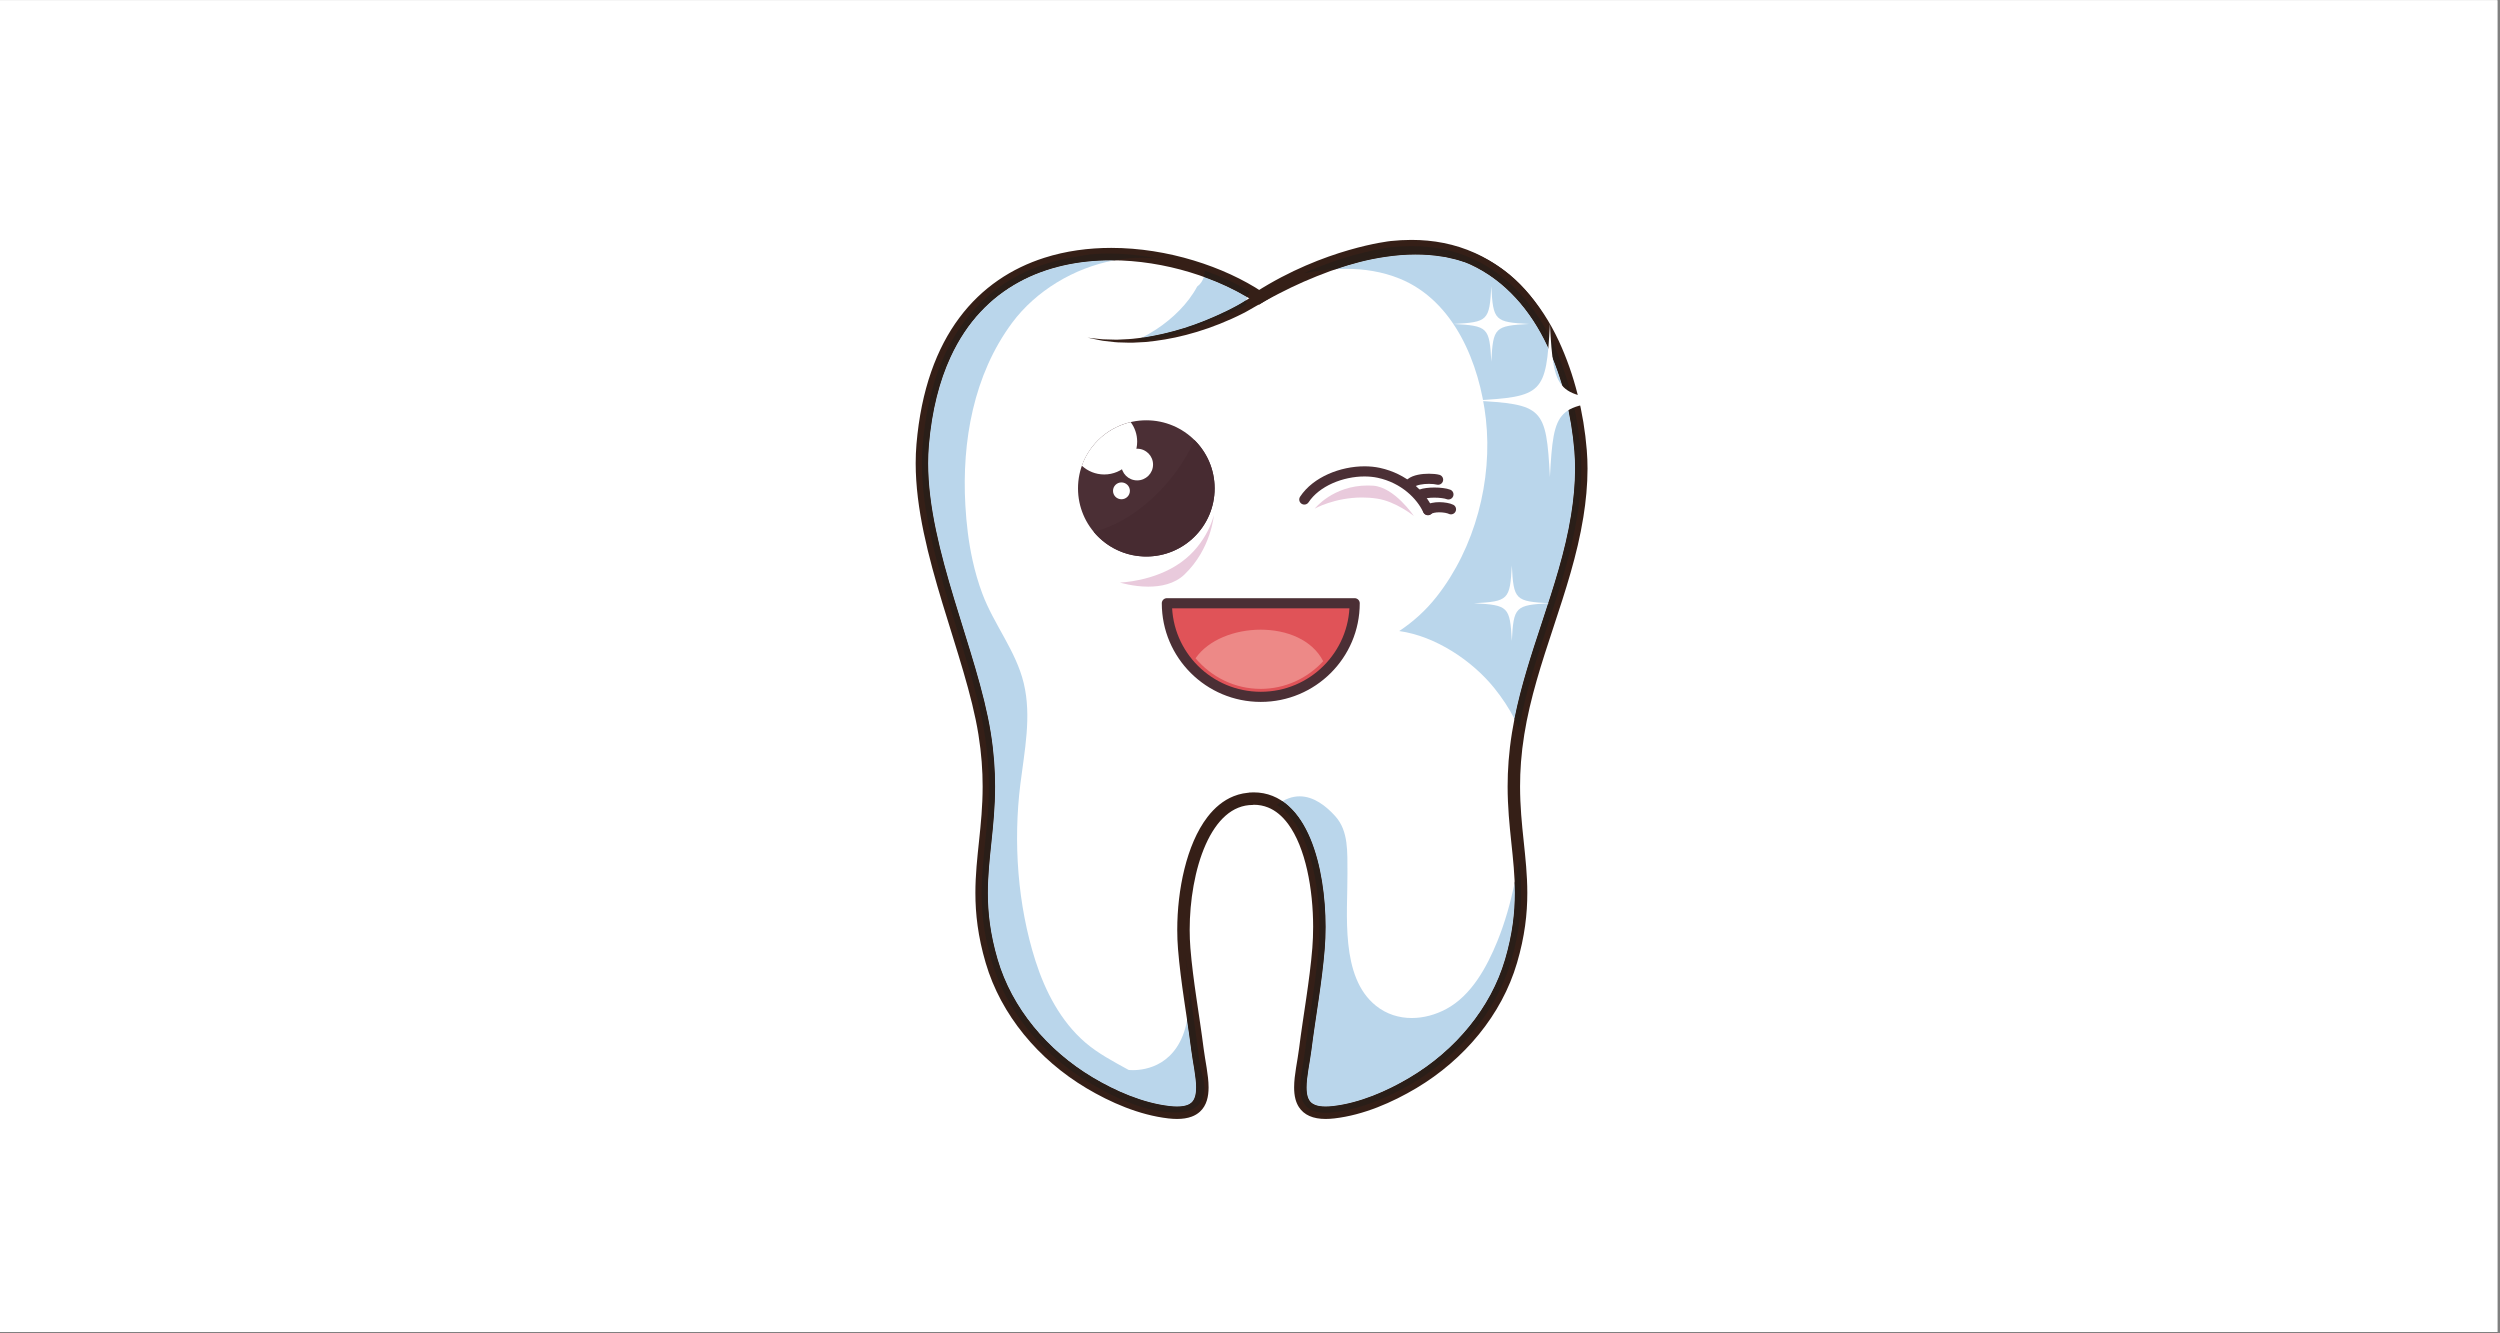 <svg xmlns="http://www.w3.org/2000/svg" contentScriptType="text/ecmascript" width="710.25" viewBox="0 0 710.25 378.75" height="378.75" version="1.0"><rect x="0" y="0" width="710.25" height="378.75" fill="#808080" stroke="none"/><defs><clipPath id="a"><path d="M 0 0.074 L 709.5 0.074 L 709.5 378.426 L 0 378.426 Z M 0 0.074"/></clipPath><clipPath id="b"><path d="M 260 68 L 452 68 L 452 317.926 L 260 317.926 Z M 260 68"/></clipPath><clipPath id="c"><path d="M 418 92 L 462.164 92 L 462.164 136 L 418 136 Z M 418 92"/></clipPath></defs><g clip-path="url(#a)" fill="#FFF"><path d="M 0 0.074 L 709.5 0.074 L 709.5 378.426 L 0 378.426 Z M 0 0.074"/><path d="M 0 0.074 L 709.5 0.074 L 709.5 378.426 L 0 378.426 Z M 0 0.074"/></g><path fill="#FFF" d="M 357.723 84.453 C 330.027 66.074 267.781 60.203 262.129 126.363 C 259.879 152.719 275.777 183.898 279.715 208.398 C 284.191 236.238 274.332 247.887 281.73 273.082 C 285.926 287.371 296.273 299.719 309.535 307.625 C 316.215 311.605 324.188 315.082 332.129 315.992 C 345.199 317.496 341.277 306.656 340.203 298.125 C 339 288.59 337.203 279.035 336.43 269.461 C 335.027 251.969 340.703 226.797 356.066 226.922 L 354.953 226.922 C 371.43 225.566 375.992 251.969 374.59 269.461 C 373.816 279.035 372.016 288.59 370.816 298.125 C 369.742 306.656 365.816 317.496 378.891 315.992 C 386.832 315.082 394.805 311.605 401.484 307.625 C 414.746 299.719 425.09 287.371 429.285 273.082 C 436.688 247.887 426.828 236.238 431.305 208.398 C 434.699 187.281 444.695 167.785 448.09 146.645 C 449.078 140.488 449.547 134.25 449.047 128.02 C 448.211 117.641 445.637 107.023 441.223 97.559 C 436.426 87.262 428.84 78.254 418.371 73.508 C 411.043 70.188 403.242 69.387 395.266 70.23 C 395.266 70.23 376.902 72.184 357.723 84.453"/><g clip-path="url(#b)"><path fill="#351F17" d="M 357.723 84.453 L 358.699 82.988 C 353.215 79.352 346.48 76.223 339.109 73.992 C 331.738 71.758 323.727 70.426 315.699 70.426 C 309.262 70.426 302.809 71.285 296.68 73.242 C 287.488 76.176 279.02 81.617 272.566 90.258 C 266.109 98.898 261.695 110.68 260.367 126.215 C 260.219 127.996 260.145 129.793 260.145 131.605 C 260.152 144.52 263.742 158.129 267.742 171.363 C 271.75 184.59 276.176 197.457 277.973 208.68 C 278.852 214.16 279.168 218.988 279.168 223.422 C 279.168 229.027 278.664 234.012 278.148 238.891 C 277.637 243.766 277.109 248.543 277.109 253.688 C 277.109 259.625 277.82 266.039 280.039 273.578 C 284.379 288.355 295.023 301.02 308.629 309.137 C 315.449 313.195 323.609 316.781 331.926 317.742 C 332.809 317.844 333.633 317.895 334.406 317.895 C 335.996 317.895 337.371 317.68 338.566 317.234 C 339.461 316.902 340.246 316.426 340.895 315.836 C 341.875 314.945 342.508 313.816 342.867 312.637 C 343.234 311.453 343.355 310.211 343.359 308.938 C 343.355 307.125 343.105 305.234 342.809 303.355 C 342.512 301.477 342.168 299.613 341.953 297.902 C 340.742 288.297 338.949 278.773 338.188 269.316 C 338.059 267.664 337.988 265.934 337.988 264.16 C 337.984 255.961 339.461 246.828 342.531 239.949 C 344.062 236.508 345.984 233.645 348.219 231.703 C 349.336 230.727 350.527 229.977 351.805 229.469 C 353.086 228.957 354.449 228.684 355.953 228.684 L 356.051 228.684 L 356.066 225.164 L 354.953 225.164 L 354.953 226.922 L 355.098 228.676 C 355.457 228.645 355.809 228.633 356.156 228.633 C 357.656 228.633 359 228.902 360.242 229.398 C 362.406 230.262 364.293 231.852 365.934 234.059 C 368.391 237.359 370.211 242.039 371.371 247.211 C 372.535 252.391 373.062 258.055 373.062 263.328 C 373.062 265.406 372.984 267.418 372.832 269.316 L 372.82 269.453 L 372.832 269.316 C 372.07 278.773 370.273 288.297 369.062 297.902 C 368.848 299.613 368.504 301.477 368.207 303.355 C 367.91 305.234 367.66 307.125 367.66 308.938 C 367.66 310.07 367.758 311.18 368.035 312.242 C 368.242 313.039 368.555 313.812 369.016 314.523 C 369.699 315.594 370.727 316.488 372.016 317.055 C 373.305 317.625 374.824 317.891 376.609 317.895 C 377.383 317.895 378.207 317.844 379.094 317.742 C 387.406 316.781 395.566 313.195 402.391 309.137 C 415.992 301.02 426.637 288.355 430.98 273.578 C 433.199 266.039 433.91 259.621 433.91 253.684 C 433.906 248.539 433.379 243.762 432.871 238.887 C 432.355 234.008 431.852 229.027 431.852 223.418 C 431.852 218.988 432.164 214.16 433.047 208.68 C 434.711 198.301 438.023 188.234 441.371 178.082 C 444.719 167.926 448.105 157.676 449.832 146.922 C 450.559 142.398 451.012 137.805 451.016 133.184 C 451.016 131.414 450.949 129.648 450.805 127.875 C 449.953 117.305 447.34 106.5 442.828 96.816 C 440.359 91.523 437.172 86.547 433.227 82.262 C 429.281 77.977 424.574 74.387 419.102 71.906 C 413.281 69.266 407.18 68.156 400.996 68.156 C 399.035 68.156 397.062 68.27 395.078 68.477 L 395.078 68.48 C 394.918 68.5 376.316 70.48 356.766 82.977 L 357.723 84.453 L 358.699 82.988 L 357.723 84.453 L 358.676 85.938 C 368.082 79.918 377.316 76.418 384.18 74.43 C 387.613 73.438 390.449 72.824 392.422 72.453 C 393.406 72.273 394.176 72.152 394.691 72.078 C 394.949 72.043 395.148 72.016 395.273 72 L 395.414 71.98 L 395.453 71.98 C 397.316 71.781 399.164 71.68 400.996 71.68 C 406.762 71.68 412.328 72.707 417.641 75.109 C 422.633 77.375 426.957 80.66 430.625 84.641 C 434.285 88.621 437.289 93.293 439.625 98.297 C 443.934 107.547 446.465 117.973 447.285 128.156 C 447.422 129.828 447.484 131.504 447.484 133.184 C 447.484 137.574 447.051 141.98 446.344 146.367 C 444.68 156.75 441.367 166.824 438.02 176.98 C 434.672 187.137 431.285 197.379 429.559 208.121 C 428.648 213.793 428.316 218.816 428.316 223.418 C 428.316 229.238 428.844 234.367 429.355 239.254 C 429.871 244.145 430.375 248.785 430.375 253.684 C 430.371 259.348 429.711 265.367 427.594 272.586 C 423.547 286.387 413.5 298.414 400.578 306.109 C 394.043 310.012 386.254 313.383 378.688 314.242 C 377.918 314.332 377.227 314.371 376.609 314.371 C 375.336 314.371 374.387 314.199 373.695 313.938 C 373.176 313.746 372.801 313.508 372.504 313.234 C 372.059 312.828 371.746 312.316 371.52 311.598 C 371.297 310.887 371.191 309.98 371.191 308.938 C 371.188 307.457 371.406 305.719 371.695 303.902 C 371.984 302.086 372.332 300.191 372.566 298.344 C 373.758 288.879 375.562 279.301 376.348 269.602 C 376.512 267.602 376.594 265.496 376.594 263.328 C 376.586 254.934 375.352 245.656 372.27 238.258 C 370.719 234.566 368.703 231.324 366.039 228.945 C 364.707 227.758 363.211 226.793 361.555 226.129 C 359.898 225.465 358.086 225.109 356.156 225.113 C 355.711 225.113 355.262 225.129 354.805 225.168 L 354.953 228.684 L 356.066 228.684 L 356.082 225.164 L 355.953 225.16 C 354.012 225.16 352.18 225.523 350.492 226.199 C 347.535 227.375 345.066 229.48 343.039 232.113 C 340 236.078 337.887 241.266 336.496 246.871 C 335.109 252.48 334.457 258.508 334.457 264.16 C 334.457 266.023 334.527 267.848 334.672 269.602 C 335.453 279.301 337.258 288.879 338.449 298.344 C 338.684 300.191 339.031 302.086 339.32 303.902 C 339.609 305.719 339.828 307.457 339.824 308.938 C 339.824 309.863 339.742 310.684 339.566 311.352 C 339.434 311.855 339.254 312.277 339.031 312.621 C 338.691 313.137 338.277 313.52 337.57 313.84 C 336.863 314.152 335.84 314.371 334.406 314.371 C 333.789 314.371 333.098 314.332 332.332 314.242 C 324.762 313.383 316.977 310.012 310.441 306.109 C 297.52 298.414 287.473 286.387 283.426 272.586 C 281.309 265.367 280.645 259.348 280.641 253.688 C 280.641 248.785 281.148 244.145 281.66 239.254 C 282.176 234.371 282.699 229.238 282.699 223.422 C 282.699 218.82 282.371 213.793 281.461 208.121 C 279.578 196.445 275.098 183.5 271.121 170.348 C 267.141 157.203 263.672 143.863 263.68 131.605 C 263.68 129.887 263.746 128.184 263.887 126.512 C 264.746 116.492 266.914 108.215 270.039 101.441 C 274.73 91.277 281.539 84.469 289.473 80.125 C 297.406 75.789 306.508 73.945 315.699 73.945 C 323.332 73.945 331.02 75.219 338.082 77.359 C 345.148 79.496 351.59 82.504 356.742 85.922 L 357.703 86.559 L 358.676 85.938 L 357.723 84.453"/></g><path fill="#351F17" d="M 308.988 95.93 C 308.988 95.93 309.688 96.012 310.988 96.156 C 311.645 96.223 312.449 96.34 313.398 96.402 C 314.34 96.43 315.426 96.461 316.645 96.492 C 317.242 96.531 317.887 96.477 318.559 96.445 C 319.227 96.414 319.93 96.375 320.66 96.34 C 321.391 96.328 322.145 96.191 322.93 96.117 C 323.715 96.023 324.527 95.941 325.363 95.828 C 328.695 95.277 332.414 94.461 336.371 93.227 C 340.328 91.988 344.504 90.301 348.754 88.227 C 349.812 87.703 350.871 87.148 351.926 86.559 L 352.703 86.113 L 353.469 85.641 C 354 85.309 354.527 84.977 355.066 84.645 C 356.133 83.973 357.211 83.297 358.363 82.66 C 359.5 82.02 360.629 81.324 361.809 80.719 C 366.461 78.188 371.418 75.785 376.68 73.852 C 381.93 71.922 387.449 70.328 393.137 69.477 C 398.82 68.66 404.668 68.574 410.316 69.543 C 415.977 70.438 421.324 72.695 425.836 75.75 C 430.383 78.793 434.008 82.711 436.797 86.758 C 439.594 90.82 441.668 94.988 443.16 98.965 C 443.59 99.934 443.875 100.938 444.211 101.895 C 444.523 102.859 444.867 103.785 445.133 104.715 C 445.613 106.582 446.125 108.332 446.496 110.008 C 446.844 111.68 447.164 113.25 447.465 114.699 C 447.684 116.164 447.883 117.504 448.066 118.719 C 448.156 119.324 448.238 119.898 448.316 120.438 C 448.371 120.98 448.422 121.488 448.469 121.961 C 448.559 122.906 448.633 123.711 448.695 124.363 C 448.82 125.668 448.887 126.363 448.887 126.363 C 448.887 126.363 448.754 125.68 448.508 124.391 C 448.383 123.75 448.23 122.957 448.051 122.027 C 447.961 121.559 447.863 121.062 447.762 120.527 C 447.641 120 447.512 119.434 447.375 118.84 C 447.098 117.656 446.793 116.344 446.465 114.914 C 446.07 113.504 445.645 111.977 445.191 110.348 C 444.719 108.727 444.098 107.039 443.508 105.242 C 443.188 104.355 442.812 103.461 442.453 102.539 C 442.078 101.621 441.758 100.656 441.289 99.734 C 440.852 98.805 440.402 97.852 439.949 96.879 C 439.477 95.918 438.91 94.984 438.383 94.012 C 438.105 93.535 437.863 93.027 437.555 92.559 C 437.25 92.086 436.941 91.613 436.633 91.133 C 436.324 90.656 436.016 90.176 435.699 89.688 C 435.383 89.207 435.008 88.762 434.66 88.293 C 431.867 84.555 428.344 81.062 424.121 78.332 C 423.59 78.004 423.082 77.625 422.52 77.332 C 421.957 77.039 421.395 76.742 420.832 76.445 L 419.984 76.004 C 419.695 75.867 419.391 75.754 419.098 75.629 C 418.504 75.383 417.91 75.141 417.312 74.891 C 416.727 74.629 416.086 74.484 415.469 74.273 C 414.848 74.09 414.234 73.863 413.602 73.711 C 412.965 73.562 412.324 73.414 411.684 73.266 L 410.723 73.043 C 410.398 72.984 410.066 72.945 409.742 72.895 C 404.516 72.035 399.039 72.152 393.656 72.957 C 388.254 73.723 382.949 75.207 377.855 77.039 C 376.594 77.527 375.332 78.008 374.078 78.488 C 372.836 79.012 371.602 79.523 370.375 80.039 C 369.164 80.594 367.961 81.148 366.77 81.699 C 365.582 82.27 364.422 82.871 363.262 83.449 C 362.094 84.02 360.996 84.664 359.871 85.258 C 358.758 85.852 357.648 86.488 356.559 87.121 C 356.012 87.438 355.465 87.75 354.926 88.059 L 354.082 88.535 L 353.238 88.98 C 352.109 89.555 350.992 90.094 349.879 90.59 C 345.422 92.602 341.051 94.102 336.93 95.16 C 332.816 96.238 328.953 96.824 325.52 97.16 C 324.66 97.219 323.824 97.25 323.02 97.293 C 322.215 97.324 321.445 97.402 320.699 97.355 C 319.953 97.332 319.238 97.312 318.555 97.293 C 317.875 97.27 317.223 97.277 316.609 97.188 C 315.383 97.047 314.285 96.926 313.332 96.816 C 312.395 96.664 311.605 96.469 310.961 96.344 C 309.676 96.074 308.988 95.93 308.988 95.93"/><path fill="#4B2F35" d="M 345.078 138.75 C 345.078 149.438 336.391 158.102 325.672 158.102 C 314.953 158.102 306.262 149.438 306.262 138.75 C 306.262 128.066 314.953 119.406 325.672 119.406 C 336.391 119.406 345.078 128.066 345.078 138.75"/><path fill="#EEDEE8" d="M 325.637 158.102 C 325.633 158.102 325.629 158.102 325.625 158.102 C 325.629 158.102 325.633 158.102 325.637 158.102 M 325.602 158.102 C 325.602 158.102 325.594 158.102 325.59 158.102 C 325.594 158.102 325.602 158.102 325.602 158.102 M 325.57 158.102 C 325.562 158.102 325.562 158.102 325.555 158.102 C 325.562 158.102 325.566 158.102 325.57 158.102 M 325.539 158.102 C 325.531 158.102 325.527 158.102 325.52 158.102 C 325.527 158.102 325.531 158.102 325.539 158.102 M 325.5 158.102 C 325.5 158.102 325.492 158.102 325.488 158.102 C 325.492 158.102 325.5 158.102 325.5 158.102 M 325.469 158.098 C 325.465 158.098 325.457 158.098 325.453 158.098 C 325.457 158.098 325.465 158.098 325.469 158.098 M 325.434 158.098 C 325.43 158.098 325.426 158.098 325.422 158.098 C 325.426 158.098 325.43 158.098 325.434 158.098 M 325.398 158.098 C 325.391 158.098 325.383 158.098 325.375 158.098 C 325.383 158.098 325.391 158.098 325.398 158.098 M 325.355 158.098 C 325.348 158.098 325.348 158.098 325.34 158.098 C 325.348 158.098 325.348 158.098 325.355 158.098 M 325.324 158.098 C 325.316 158.098 325.312 158.098 325.305 158.098 C 325.312 158.098 325.316 158.098 325.324 158.098 M 325.289 158.098 C 325.285 158.098 325.277 158.098 325.273 158.098 C 325.277 158.098 325.285 158.098 325.289 158.098 M 325.254 158.098 C 325.25 158.098 325.246 158.098 325.238 158.098 C 325.246 158.098 325.25 158.098 325.254 158.098 M 325.227 158.098 C 325.215 158.098 325.211 158.098 325.203 158.098 C 325.211 158.098 325.215 158.098 325.227 158.098 M 325.191 158.098 C 325.184 158.098 325.18 158.098 325.172 158.098 C 325.18 158.098 325.184 158.098 325.191 158.098 M 325.16 158.098 C 325.152 158.094 325.145 158.094 325.137 158.094 C 325.145 158.094 325.152 158.094 325.16 158.098 M 325.133 158.094 C 325.105 158.094 325.082 158.094 325.051 158.09 C 325.082 158.094 325.109 158.094 325.133 158.094 M 325.043 158.09 C 325.035 158.09 325.027 158.09 325.02 158.09 C 325.027 158.09 325.035 158.09 325.043 158.09 M 325.012 158.09 C 325 158.09 324.996 158.09 324.988 158.09 C 324.996 158.09 325.004 158.09 325.012 158.09 M 324.98 158.09 C 324.973 158.09 324.961 158.086 324.953 158.086 C 324.961 158.086 324.973 158.09 324.98 158.09 M 324.945 158.086 C 324.941 158.086 324.93 158.086 324.922 158.086 C 324.93 158.086 324.941 158.086 324.945 158.086 M 324.914 158.086 C 324.906 158.086 324.898 158.086 324.891 158.086 C 324.898 158.086 324.906 158.086 324.914 158.086 M 324.891 158.086 C 324.828 158.086 324.766 158.082 324.703 158.078 C 324.766 158.082 324.828 158.086 324.891 158.086 M 324.703 158.078 C 320.754 157.887 317.113 156.516 314.133 154.312 C 317.113 156.516 320.754 157.887 324.703 158.078 M 314.129 154.309 C 314.129 154.309 314.125 154.309 314.125 154.305 C 314.125 154.309 314.129 154.309 314.129 154.309 M 345.078 138.719 C 345.078 138.715 345.078 138.711 345.078 138.707 C 345.078 138.711 345.078 138.715 345.078 138.719 M 345.078 138.688 C 345.078 138.688 345.078 138.68 345.078 138.676 C 345.078 138.68 345.078 138.688 345.078 138.688 M 345.078 138.656 C 345.078 138.656 345.078 138.652 345.078 138.652 C 345.078 138.652 345.078 138.656 345.078 138.656 M 345.078 138.625 L 345.078 138.625 M 345.074 138.594 L 345.074 138.594"/><path fill="#472B31" d="M 325.672 158.102 C 325.66 158.102 325.648 158.102 325.637 158.102 C 325.633 158.102 325.629 158.102 325.625 158.102 C 325.617 158.102 325.613 158.102 325.602 158.102 C 325.602 158.102 325.594 158.102 325.59 158.102 C 325.582 158.102 325.578 158.102 325.57 158.102 C 325.566 158.102 325.562 158.102 325.555 158.102 C 325.551 158.102 325.543 158.102 325.539 158.102 C 325.531 158.102 325.527 158.102 325.52 158.102 C 325.516 158.102 325.508 158.102 325.5 158.102 C 325.5 158.102 325.492 158.102 325.488 158.102 C 325.48 158.102 325.477 158.098 325.469 158.098 C 325.465 158.098 325.457 158.098 325.453 158.098 C 325.449 158.098 325.441 158.098 325.434 158.098 C 325.43 158.098 325.426 158.098 325.422 158.098 C 325.414 158.098 325.406 158.098 325.398 158.098 C 325.391 158.098 325.383 158.098 325.375 158.098 C 325.367 158.098 325.363 158.098 325.355 158.098 C 325.348 158.098 325.348 158.098 325.34 158.098 C 325.336 158.098 325.328 158.098 325.324 158.098 C 325.316 158.098 325.312 158.098 325.305 158.098 C 325.301 158.098 325.297 158.098 325.289 158.098 C 325.285 158.098 325.277 158.098 325.273 158.098 C 325.266 158.098 325.262 158.098 325.254 158.098 C 325.25 158.098 325.246 158.098 325.238 158.098 C 325.234 158.098 325.227 158.098 325.227 158.098 C 325.215 158.098 325.211 158.098 325.203 158.098 C 325.199 158.098 325.195 158.098 325.191 158.098 C 325.184 158.098 325.18 158.098 325.172 158.098 C 325.168 158.098 325.164 158.098 325.16 158.098 C 325.152 158.094 325.145 158.094 325.137 158.094 C 325.137 158.094 325.137 158.094 325.133 158.094 C 325.109 158.094 325.082 158.094 325.051 158.09 C 325.051 158.09 325.047 158.09 325.043 158.09 C 325.035 158.09 325.027 158.09 325.02 158.09 C 325.016 158.09 325.012 158.09 325.012 158.09 C 325.004 158.09 324.996 158.09 324.988 158.09 C 324.984 158.09 324.98 158.09 324.98 158.09 C 324.973 158.09 324.961 158.086 324.953 158.086 C 324.949 158.086 324.949 158.086 324.945 158.086 C 324.941 158.086 324.93 158.086 324.922 158.086 C 324.922 158.086 324.918 158.086 324.914 158.086 C 324.906 158.086 324.898 158.086 324.891 158.086 C 324.828 158.086 324.766 158.082 324.703 158.078 C 320.754 157.887 317.113 156.516 314.133 154.312 C 314.133 154.312 314.133 154.309 314.129 154.309 C 314.129 154.309 314.125 154.309 314.125 154.305 C 312.852 153.367 311.699 152.273 310.691 151.055 C 321.957 148.492 334.023 137.324 339.328 125.012 C 342.84 128.484 345.031 133.285 345.074 138.594 C 345.078 138.605 345.078 138.617 345.078 138.625 C 345.078 138.637 345.078 138.645 345.078 138.652 C 345.078 138.652 345.078 138.656 345.078 138.656 C 345.078 138.664 345.078 138.672 345.078 138.676 C 345.078 138.68 345.078 138.688 345.078 138.688 C 345.078 138.695 345.078 138.703 345.078 138.707 C 345.078 138.711 345.078 138.715 345.078 138.719 C 345.078 138.73 345.078 138.742 345.078 138.75 C 345.078 149.438 336.391 158.102 325.672 158.102"/><path fill="#FFF" d="M 323.07 125.473 C 323.07 130.621 318.879 134.797 313.715 134.797 C 311.258 134.797 309.023 133.852 307.355 132.309 C 308.934 127.699 313.27 121.863 321.223 119.914 C 322.383 121.465 323.07 123.391 323.07 125.473"/><path fill="#FFF" d="M 327.582 131.984 C 327.582 134.465 325.562 136.48 323.07 136.48 C 320.578 136.48 318.555 134.465 318.555 131.984 C 318.555 129.496 320.578 127.48 323.07 127.48 C 325.562 127.48 327.582 129.496 327.582 131.984"/><path fill="#FFF" d="M 321.004 139.449 C 321.004 140.77 319.926 141.84 318.605 141.84 C 317.277 141.84 316.207 140.77 316.207 139.449 C 316.207 138.129 317.277 137.055 318.605 137.055 C 319.926 137.055 321.004 138.129 321.004 139.449"/><path fill="#4B2F35" d="M 406.992 144.348 C 405.918 142.016 404.109 139.598 401.598 137.527 C 399.09 135.461 395.871 133.758 392.016 132.922 C 390.625 132.625 389.156 132.48 387.66 132.48 C 384.219 132.484 380.613 133.234 377.371 134.672 C 374.133 136.117 371.246 138.254 369.355 141.117 C 368.914 141.785 369.098 142.676 369.766 143.113 C 370.434 143.551 371.328 143.363 371.766 142.699 C 373.262 140.426 375.695 138.57 378.547 137.305 C 381.395 136.035 384.645 135.359 387.66 135.363 C 388.973 135.363 390.238 135.488 391.406 135.738 C 394.785 136.469 397.578 137.953 399.758 139.75 C 401.938 141.543 403.492 143.648 404.363 145.551 C 404.695 146.273 405.555 146.59 406.281 146.258 C 407.004 145.926 407.324 145.074 406.992 144.348"/><path fill="#E9CADC" d="M 401.676 146.59 C 401.676 146.59 396.59 142.469 391.254 141.66 C 389.77 141.434 388.336 141.34 386.965 141.34 C 379.113 141.34 373.52 144.5 373.52 144.5 C 373.52 144.5 378.648 137.93 388.57 137.93 C 389.062 137.93 389.566 137.945 390.078 137.98 C 396.156 138.375 401.676 146.59 401.676 146.59"/><path fill="#4B2F35" d="M 406.508 146.039 C 406.672 145.918 407.004 145.777 407.434 145.688 C 407.859 145.594 408.375 145.547 408.898 145.547 C 409.48 145.547 410.07 145.605 410.562 145.691 C 411.051 145.777 411.453 145.914 411.57 145.977 C 412.281 146.336 413.152 146.051 413.512 145.34 C 413.871 144.629 413.586 143.766 412.875 143.406 C 412.336 143.141 411.754 142.98 411.078 142.859 C 410.406 142.738 409.664 142.668 408.898 142.664 C 408.211 142.668 407.504 142.723 406.82 142.871 C 406.137 143.02 405.461 143.254 404.848 143.68 C 404.195 144.137 404.035 145.035 404.496 145.688 C 404.957 146.34 405.855 146.492 406.508 146.039"/><path fill="#4B2F35" d="M 404.18 141.809 C 404.492 141.688 405.004 141.57 405.59 141.496 C 406.176 141.422 406.844 141.383 407.508 141.383 C 408.246 141.383 408.988 141.43 409.609 141.512 C 410.227 141.59 410.75 141.715 410.961 141.805 C 411.703 142.094 412.547 141.734 412.84 140.992 C 413.133 140.254 412.77 139.418 412.027 139.125 C 411.422 138.887 410.746 138.758 409.977 138.656 C 409.211 138.555 408.367 138.504 407.508 138.504 C 406.738 138.504 405.957 138.547 405.223 138.641 C 404.484 138.734 403.793 138.875 403.152 139.117 C 402.406 139.398 402.031 140.234 402.316 140.977 C 402.602 141.719 403.438 142.094 404.18 141.809"/><path fill="#4B2F35" d="M 401.738 138.363 C 402.012 138.133 402.648 137.859 403.43 137.699 C 404.211 137.535 405.125 137.461 405.961 137.461 C 406.441 137.461 406.898 137.484 407.289 137.527 C 407.676 137.566 407.996 137.625 408.18 137.676 C 408.945 137.883 409.742 137.43 409.953 136.664 C 410.164 135.898 409.711 135.105 408.938 134.895 C 408.535 134.785 408.09 134.715 407.586 134.66 C 407.086 134.609 406.539 134.582 405.961 134.582 C 404.957 134.582 403.875 134.664 402.832 134.883 C 401.793 135.109 400.785 135.441 399.93 136.113 C 399.309 136.613 399.207 137.52 399.707 138.141 C 400.207 138.762 401.117 138.859 401.738 138.363"/><path fill="#E05358" d="M 384.859 171.383 C 384.859 186.07 372.918 197.977 358.188 197.977 C 343.457 197.977 331.512 186.07 331.512 171.383 L 384.859 171.383"/><path fill="#4B2F35" d="M 384.859 171.383 L 383.414 171.383 C 383.414 178.336 380.59 184.609 376.023 189.168 C 371.457 193.723 365.156 196.535 358.188 196.535 C 351.215 196.535 344.918 193.723 340.344 189.168 C 335.777 184.609 332.957 178.336 332.957 171.383 L 331.512 171.383 L 331.512 172.824 L 384.859 172.824 L 384.859 171.383 L 383.414 171.383 L 384.859 171.383 L 384.859 169.941 L 331.512 169.941 C 331.133 169.941 330.758 170.098 330.492 170.363 C 330.219 170.633 330.066 171.004 330.066 171.383 C 330.066 186.863 342.656 199.414 358.188 199.414 C 373.715 199.414 386.305 186.863 386.305 171.383 C 386.305 171.004 386.152 170.633 385.879 170.363 C 385.613 170.098 385.238 169.941 384.859 169.941 L 384.859 171.383"/><path fill="#ED8987" d="M 358.16 195.707 C 350.777 195.707 344.156 192.344 339.652 187.016 C 343.312 181.73 350.809 178.891 358.168 178.891 C 365.555 178.891 372.809 181.746 375.922 187.852 C 371.445 192.695 365.145 195.707 358.16 195.707"/><path fill="#E9CADC" d="M 326.246 166.668 C 321.871 166.668 318.164 165.5 318.164 165.5 C 318.164 165.5 327.887 165.25 335.516 159.766 C 343.102 154.324 344.859 146.336 344.859 146.336 C 344.859 146.336 344.129 155.922 336.496 163.227 C 333.684 165.918 329.75 166.668 326.246 166.668"/><path fill="#BAD6EB" d="M 376.602 314.371 C 375.332 314.371 374.383 314.195 373.695 313.938 C 373.176 313.746 372.801 313.508 372.504 313.234 C 372.059 312.828 371.746 312.316 371.52 311.598 C 371.297 310.887 371.191 309.98 371.191 308.938 C 371.188 307.457 371.406 305.719 371.695 303.902 C 371.984 302.086 372.332 300.191 372.566 298.344 C 373.758 288.879 375.562 279.301 376.348 269.602 C 376.512 267.602 376.594 265.496 376.594 263.328 C 376.586 254.934 375.352 245.656 372.27 238.258 C 370.719 234.566 368.703 231.324 366.039 228.945 C 365.5 228.465 364.93 228.016 364.332 227.609 C 364.91 227.293 365.512 227.02 366.121 226.797 C 367.18 226.414 368.215 226.238 369.223 226.238 C 373.215 226.238 376.738 228.953 379.406 231.945 C 383.145 236.148 382.773 242 382.812 248.086 C 382.883 259.586 380.664 277.543 390.91 285.734 C 393.918 288.148 397.473 289.219 401.078 289.219 C 404.434 289.219 407.832 288.293 410.891 286.652 C 418.07 282.797 422.438 274.684 425.383 267.453 C 427.582 262.066 429.113 256.496 430.32 250.836 C 430.355 251.777 430.375 252.723 430.375 253.684 C 430.371 259.348 429.711 265.367 427.594 272.586 C 423.547 286.387 413.5 298.414 400.578 306.109 C 394.043 310.012 386.254 313.383 378.688 314.242 C 377.918 314.332 377.227 314.371 376.609 314.371 C 376.605 314.371 376.602 314.371 376.602 314.371"/><path fill="#2A1E18" d="M 376.609 316.133 C 366.305 316.133 369.812 306.117 370.816 298.125 C 372.016 288.59 373.816 279.035 374.59 269.461 C 375.742 255.102 372.867 234.758 362.695 228.672 C 363.215 228.277 363.766 227.922 364.332 227.609 C 364.93 228.016 365.5 228.465 366.039 228.945 C 368.703 231.324 370.719 234.566 372.27 238.258 C 375.352 245.656 376.586 254.934 376.594 263.328 C 376.594 265.496 376.512 267.602 376.348 269.602 C 375.562 279.301 373.758 288.879 372.566 298.344 C 372.332 300.191 371.984 302.086 371.695 303.902 C 371.406 305.719 371.188 307.457 371.191 308.938 C 371.191 309.98 371.297 310.887 371.52 311.598 C 371.746 312.316 372.059 312.828 372.504 313.234 C 372.801 313.508 373.176 313.746 373.695 313.938 C 374.383 314.195 375.332 314.371 376.602 314.371 C 376.602 314.371 376.605 314.371 376.609 314.371 C 377.227 314.371 377.918 314.332 378.688 314.242 C 386.254 313.383 394.043 310.012 400.578 306.109 C 413.5 298.414 423.547 286.387 427.594 272.586 C 429.711 265.367 430.371 259.348 430.375 253.684 C 430.375 252.723 430.355 251.777 430.32 250.836 C 430.797 248.602 431.227 246.352 431.621 244.098 C 432.445 252.82 432.68 261.527 429.285 273.082 C 425.09 287.371 414.746 299.719 401.484 307.625 C 394.805 311.605 386.832 315.082 378.891 315.992 C 378.062 316.086 377.305 316.133 376.609 316.133"/><path fill="#BAD6EB" d="M 324.398 95.949 C 325.895 95.184 327.328 94.34 328.672 93.449 C 333.086 90.527 337.508 86.309 340.121 81.402 C 341.074 80.727 341.707 79.738 342.012 78.66 C 346.508 80.277 350.68 82.234 354.328 84.406 C 354.242 84.676 354.172 84.949 354.129 85.227 C 353.91 85.367 353.688 85.504 353.469 85.641 L 352.703 86.113 L 351.926 86.559 C 350.871 87.148 349.812 87.703 348.754 88.227 C 344.504 90.301 340.328 91.988 336.371 93.227 C 332.414 94.461 328.695 95.277 325.363 95.828 C 325.039 95.871 324.715 95.91 324.398 95.949"/><path fill="#2A1E18" d="M 354.328 84.406 C 350.68 82.234 346.508 80.277 342.012 78.66 C 342.18 78.078 342.254 77.473 342.234 76.871 C 346.953 78.539 351.316 80.586 355.16 82.863 C 354.785 83.332 354.512 83.855 354.328 84.406"/><path fill="#2A1E18" d="M 322.199 96.988 C 322.945 96.664 323.68 96.312 324.398 95.949 C 324.715 95.91 325.039 95.871 325.363 95.828 C 328.695 95.277 332.414 94.461 336.371 93.227 C 340.328 91.988 344.504 90.301 348.754 88.227 C 349.812 87.703 350.871 87.148 351.926 86.559 L 352.703 86.113 L 353.469 85.641 C 353.688 85.504 353.91 85.367 354.129 85.227 C 354.062 85.641 354.039 86.055 354.062 86.469 C 350.32 88.781 345.996 90.438 342.066 91.988 C 339.082 93.164 336.059 94.23 333.023 95.254 C 329.527 96.441 325.832 96.477 322.199 96.988"/><path fill="#BAD6EB" d="M 430.262 204.215 C 428.684 201.168 426.75 198.234 424.484 195.43 C 418.25 187.719 407.895 180.738 397.516 179.277 C 401.457 176.672 405.043 173.457 408.152 169.508 C 419.062 155.656 424.09 136.438 422.137 119.031 C 420.379 103.387 413.195 85.445 397.598 79.145 C 392.73 77.18 387.59 76.375 382.395 76.375 C 381.441 76.375 380.484 76.402 379.531 76.457 C 384.105 74.891 388.844 73.641 393.656 72.957 C 396.492 72.535 399.348 72.301 402.184 72.301 C 404.734 72.301 407.266 72.488 409.742 72.895 C 410.066 72.945 410.398 72.984 410.723 73.043 L 411.684 73.266 C 412.324 73.414 412.965 73.562 413.602 73.711 C 414.234 73.863 414.848 74.09 415.469 74.273 C 415.738 74.367 416.012 74.445 416.277 74.527 C 416.734 74.711 417.188 74.906 417.641 75.109 C 422.633 77.375 426.957 80.66 430.625 84.641 C 434.285 88.621 437.289 93.293 439.625 98.297 C 443.934 107.547 446.465 117.973 447.285 128.156 C 447.422 129.828 447.484 131.504 447.484 133.184 C 447.484 137.574 447.051 141.98 446.344 146.367 C 444.68 156.75 441.367 166.824 438.02 176.98 C 435.078 185.898 432.109 194.883 430.262 204.215"/><path fill="#2A1E18" d="M 431.434 206.648 C 431.066 205.828 430.676 205.02 430.262 204.215 C 432.109 194.883 435.078 185.898 438.02 176.98 C 441.367 166.824 444.68 156.75 446.344 146.367 C 447.051 141.98 447.484 137.574 447.484 133.184 C 447.484 131.504 447.422 129.828 447.285 128.156 C 446.465 117.973 443.934 107.547 439.625 98.297 C 437.289 93.293 434.285 88.621 430.625 84.641 C 426.957 80.66 422.633 77.375 417.641 75.109 C 417.188 74.906 416.734 74.711 416.277 74.527 C 416.633 74.633 416.98 74.742 417.312 74.891 C 417.91 75.141 418.504 75.383 419.098 75.629 C 419.391 75.754 419.695 75.867 419.984 76.004 L 420.832 76.445 C 421.395 76.742 421.957 77.039 422.52 77.332 C 423.082 77.625 423.59 78.004 424.121 78.332 C 428.344 81.062 431.867 84.555 434.66 88.293 C 435.008 88.762 435.383 89.207 435.699 89.688 C 436.016 90.176 436.324 90.656 436.633 91.133 C 436.941 91.613 437.25 92.086 437.555 92.559 C 437.863 93.027 438.105 93.535 438.383 94.012 C 438.91 94.984 439.477 95.918 439.949 96.879 C 440.402 97.852 440.852 98.805 441.289 99.734 C 441.758 100.656 442.078 101.621 442.453 102.539 C 442.812 103.461 443.188 104.355 443.508 105.242 C 444.098 107.039 444.719 108.727 445.191 110.348 C 445.645 111.977 446.07 113.504 446.465 114.914 C 446.793 116.344 447.098 117.656 447.375 118.84 C 447.512 119.434 447.641 120 447.762 120.527 C 447.863 121.062 447.961 121.559 448.051 122.027 C 448.23 122.957 448.383 123.75 448.508 124.391 C 448.754 125.68 448.887 126.363 448.887 126.363 C 448.887 126.363 448.852 125.973 448.781 125.227 C 448.883 126.16 448.969 127.09 449.047 128.02 C 449.547 134.25 449.078 140.488 448.09 146.645 C 444.809 167.07 435.383 185.965 431.684 206.27 C 431.602 206.395 431.52 206.52 431.434 206.648"/><path fill="#2A1E18" d="M 448.887 126.363 C 448.887 126.363 448.754 125.68 448.508 124.391 C 448.383 123.75 448.23 122.957 448.051 122.027 C 447.961 121.559 447.863 121.062 447.762 120.527 C 447.641 120 447.512 119.434 447.375 118.84 C 447.098 117.656 446.793 116.344 446.465 114.914 C 446.07 113.504 445.645 111.977 445.191 110.348 C 444.719 108.727 444.098 107.039 443.508 105.242 C 443.188 104.355 442.812 103.461 442.453 102.539 C 442.078 101.621 441.758 100.656 441.289 99.734 C 440.852 98.805 440.402 97.852 439.949 96.879 C 439.477 95.918 438.91 94.984 438.383 94.012 C 438.105 93.535 437.863 93.027 437.555 92.559 C 437.25 92.086 436.941 91.613 436.633 91.133 C 436.324 90.656 436.016 90.176 435.699 89.688 C 435.383 89.207 435.008 88.762 434.66 88.293 C 431.867 84.555 428.344 81.062 424.121 78.332 C 423.59 78.004 423.082 77.625 422.52 77.332 C 421.957 77.039 421.395 76.742 420.832 76.445 L 419.984 76.004 C 419.695 75.867 419.391 75.754 419.098 75.629 C 418.504 75.383 417.91 75.141 417.312 74.891 C 416.98 74.742 416.633 74.633 416.277 74.527 C 416.012 74.445 415.738 74.367 415.469 74.273 C 414.848 74.09 414.234 73.863 413.602 73.711 C 412.965 73.562 412.324 73.414 411.684 73.266 L 410.723 73.043 C 410.398 72.984 410.066 72.945 409.742 72.895 C 407.266 72.488 404.734 72.301 402.184 72.301 C 399.348 72.301 396.492 72.535 393.656 72.957 C 388.844 73.641 384.105 74.891 379.531 76.457 C 376.457 76.621 373.379 77.043 370.348 77.652 C 384.238 71.414 395.266 70.23 395.266 70.23 C 397.188 70.023 399.098 69.918 400.996 69.918 C 406.973 69.918 412.805 70.984 418.371 73.508 C 428.84 78.254 436.426 87.262 441.223 97.559 C 445.242 106.18 447.734 115.75 448.781 125.227 C 448.852 125.973 448.887 126.363 448.887 126.363"/><path fill="#BAD6EB" d="M 334.418 314.371 C 334.414 314.371 334.41 314.371 334.406 314.371 C 333.789 314.371 333.098 314.332 332.332 314.242 C 324.762 313.383 316.977 310.012 310.441 306.109 C 297.52 298.414 287.473 286.387 283.426 272.586 C 281.309 265.367 280.645 259.348 280.641 253.688 C 280.641 248.785 281.148 244.145 281.66 239.254 C 282.176 234.371 282.699 229.238 282.699 223.422 C 282.699 218.82 282.371 213.793 281.461 208.121 C 279.578 196.445 275.098 183.5 271.121 170.348 C 267.141 157.203 263.672 143.863 263.68 131.605 C 263.68 129.887 263.746 128.184 263.887 126.512 C 264.746 116.492 266.914 108.215 270.039 101.441 C 274.73 91.277 281.539 84.469 289.473 80.125 C 297.406 75.789 306.508 73.945 315.699 73.945 C 315.703 73.945 315.707 73.945 315.707 73.945 C 316.008 73.945 316.309 73.949 316.609 73.953 C 305.094 76.074 294.203 82.711 287.523 91.734 C 276.559 106.543 273.246 125.418 274.254 143.469 C 274.547 148.754 275.168 154.031 276.309 159.191 C 277.012 162.383 277.914 165.527 279.062 168.602 C 282.336 177.387 288.652 184.934 290.852 194.121 C 293.105 203.539 291.062 213.289 289.891 222.711 C 287.836 239.254 289.098 257.086 294.18 272.992 C 296.938 281.625 301.348 290.148 308.301 296.152 C 311.969 299.32 316.426 301.641 320.648 303.969 C 320.648 303.969 321.105 304.027 321.879 304.027 C 325.285 304.027 334.781 302.836 337.266 289.867 C 337.688 292.703 338.098 295.527 338.449 298.344 C 338.684 300.191 339.031 302.086 339.32 303.902 C 339.609 305.719 339.828 307.457 339.824 308.938 C 339.824 309.863 339.742 310.684 339.566 311.352 C 339.434 311.855 339.254 312.277 339.031 312.621 C 338.691 313.137 338.277 313.52 337.57 313.84 C 336.867 314.152 335.844 314.371 334.418 314.371"/><path fill="#2A1E18" d="M 333.754 316.055 C 333.238 316.055 332.699 316.035 332.129 315.992 C 324.156 315.414 316.215 311.605 309.535 307.625 C 296.273 299.719 285.926 287.371 281.73 273.082 C 274.332 247.887 284.191 236.238 279.715 208.398 C 275.777 183.898 259.879 152.719 262.129 126.363 C 265.191 90.527 284.859 75.832 306.648 72.805 C 306.648 72.805 309.359 72.023 314.891 72.023 C 319.066 72.023 324.852 72.469 332.297 74.035 C 329.699 73.488 327.051 73.23 324.391 73.23 C 321.793 73.23 319.184 73.477 316.609 73.953 C 316.309 73.949 316.008 73.945 315.707 73.945 C 315.707 73.945 315.703 73.945 315.699 73.945 C 306.508 73.945 297.406 75.789 289.473 80.125 C 281.539 84.469 274.73 91.277 270.039 101.441 C 266.914 108.215 264.746 116.492 263.887 126.512 C 263.746 128.184 263.68 129.887 263.68 131.605 C 263.672 143.863 267.141 157.203 271.121 170.348 C 275.098 183.5 279.578 196.445 281.461 208.121 C 282.371 213.793 282.699 218.82 282.699 223.422 C 282.699 229.238 282.176 234.371 281.66 239.254 C 281.148 244.145 280.641 248.785 280.641 253.688 C 280.645 259.348 281.309 265.367 283.426 272.586 C 287.473 286.387 297.52 298.414 310.441 306.109 C 316.977 310.012 324.762 313.383 332.332 314.242 C 333.098 314.332 333.789 314.371 334.406 314.371 C 334.41 314.371 334.414 314.371 334.418 314.371 C 335.844 314.371 336.867 314.152 337.57 313.84 C 338.277 313.52 338.691 313.137 339.031 312.621 C 339.254 312.277 339.434 311.855 339.566 311.352 C 339.742 310.684 339.824 309.863 339.824 308.938 C 339.828 307.457 339.609 305.719 339.32 303.902 C 339.031 302.086 338.684 300.191 338.449 298.344 C 338.098 295.527 337.688 292.703 337.266 289.867 C 337.855 286.789 338.051 283.047 337.676 278.5 L 341.125 304.027 C 341.125 304.027 346.301 316.055 333.754 316.055 M 337.676 278.5 L 336.688 271.188 C 337.172 273.832 337.492 276.262 337.676 278.5"/><path fill="#FFF" d="M 440.262 171.383 C 430.453 171.906 430.027 172.328 429.508 182.105 C 428.98 172.328 428.559 171.906 418.75 171.383 C 428.559 170.859 428.98 170.438 429.508 160.66 C 430.027 170.438 430.453 170.859 440.262 171.383"/><path fill="#FFF" d="M 434.434 92.039 C 424.625 92.562 424.199 92.984 423.68 102.762 C 423.156 92.984 422.734 92.562 412.922 92.039 C 422.734 91.52 423.156 91.098 423.68 81.316 C 424.199 91.098 424.625 91.52 434.434 92.039"/><g clip-path="url(#c)"><path fill="#FFF" d="M 462.152 113.793 C 442.254 114.852 441.395 115.711 440.332 135.547 C 439.27 115.711 438.414 114.852 418.512 113.793 C 438.414 112.738 439.27 111.883 440.332 92.039 C 441.395 111.883 442.254 112.738 462.152 113.793"/></g></svg>
